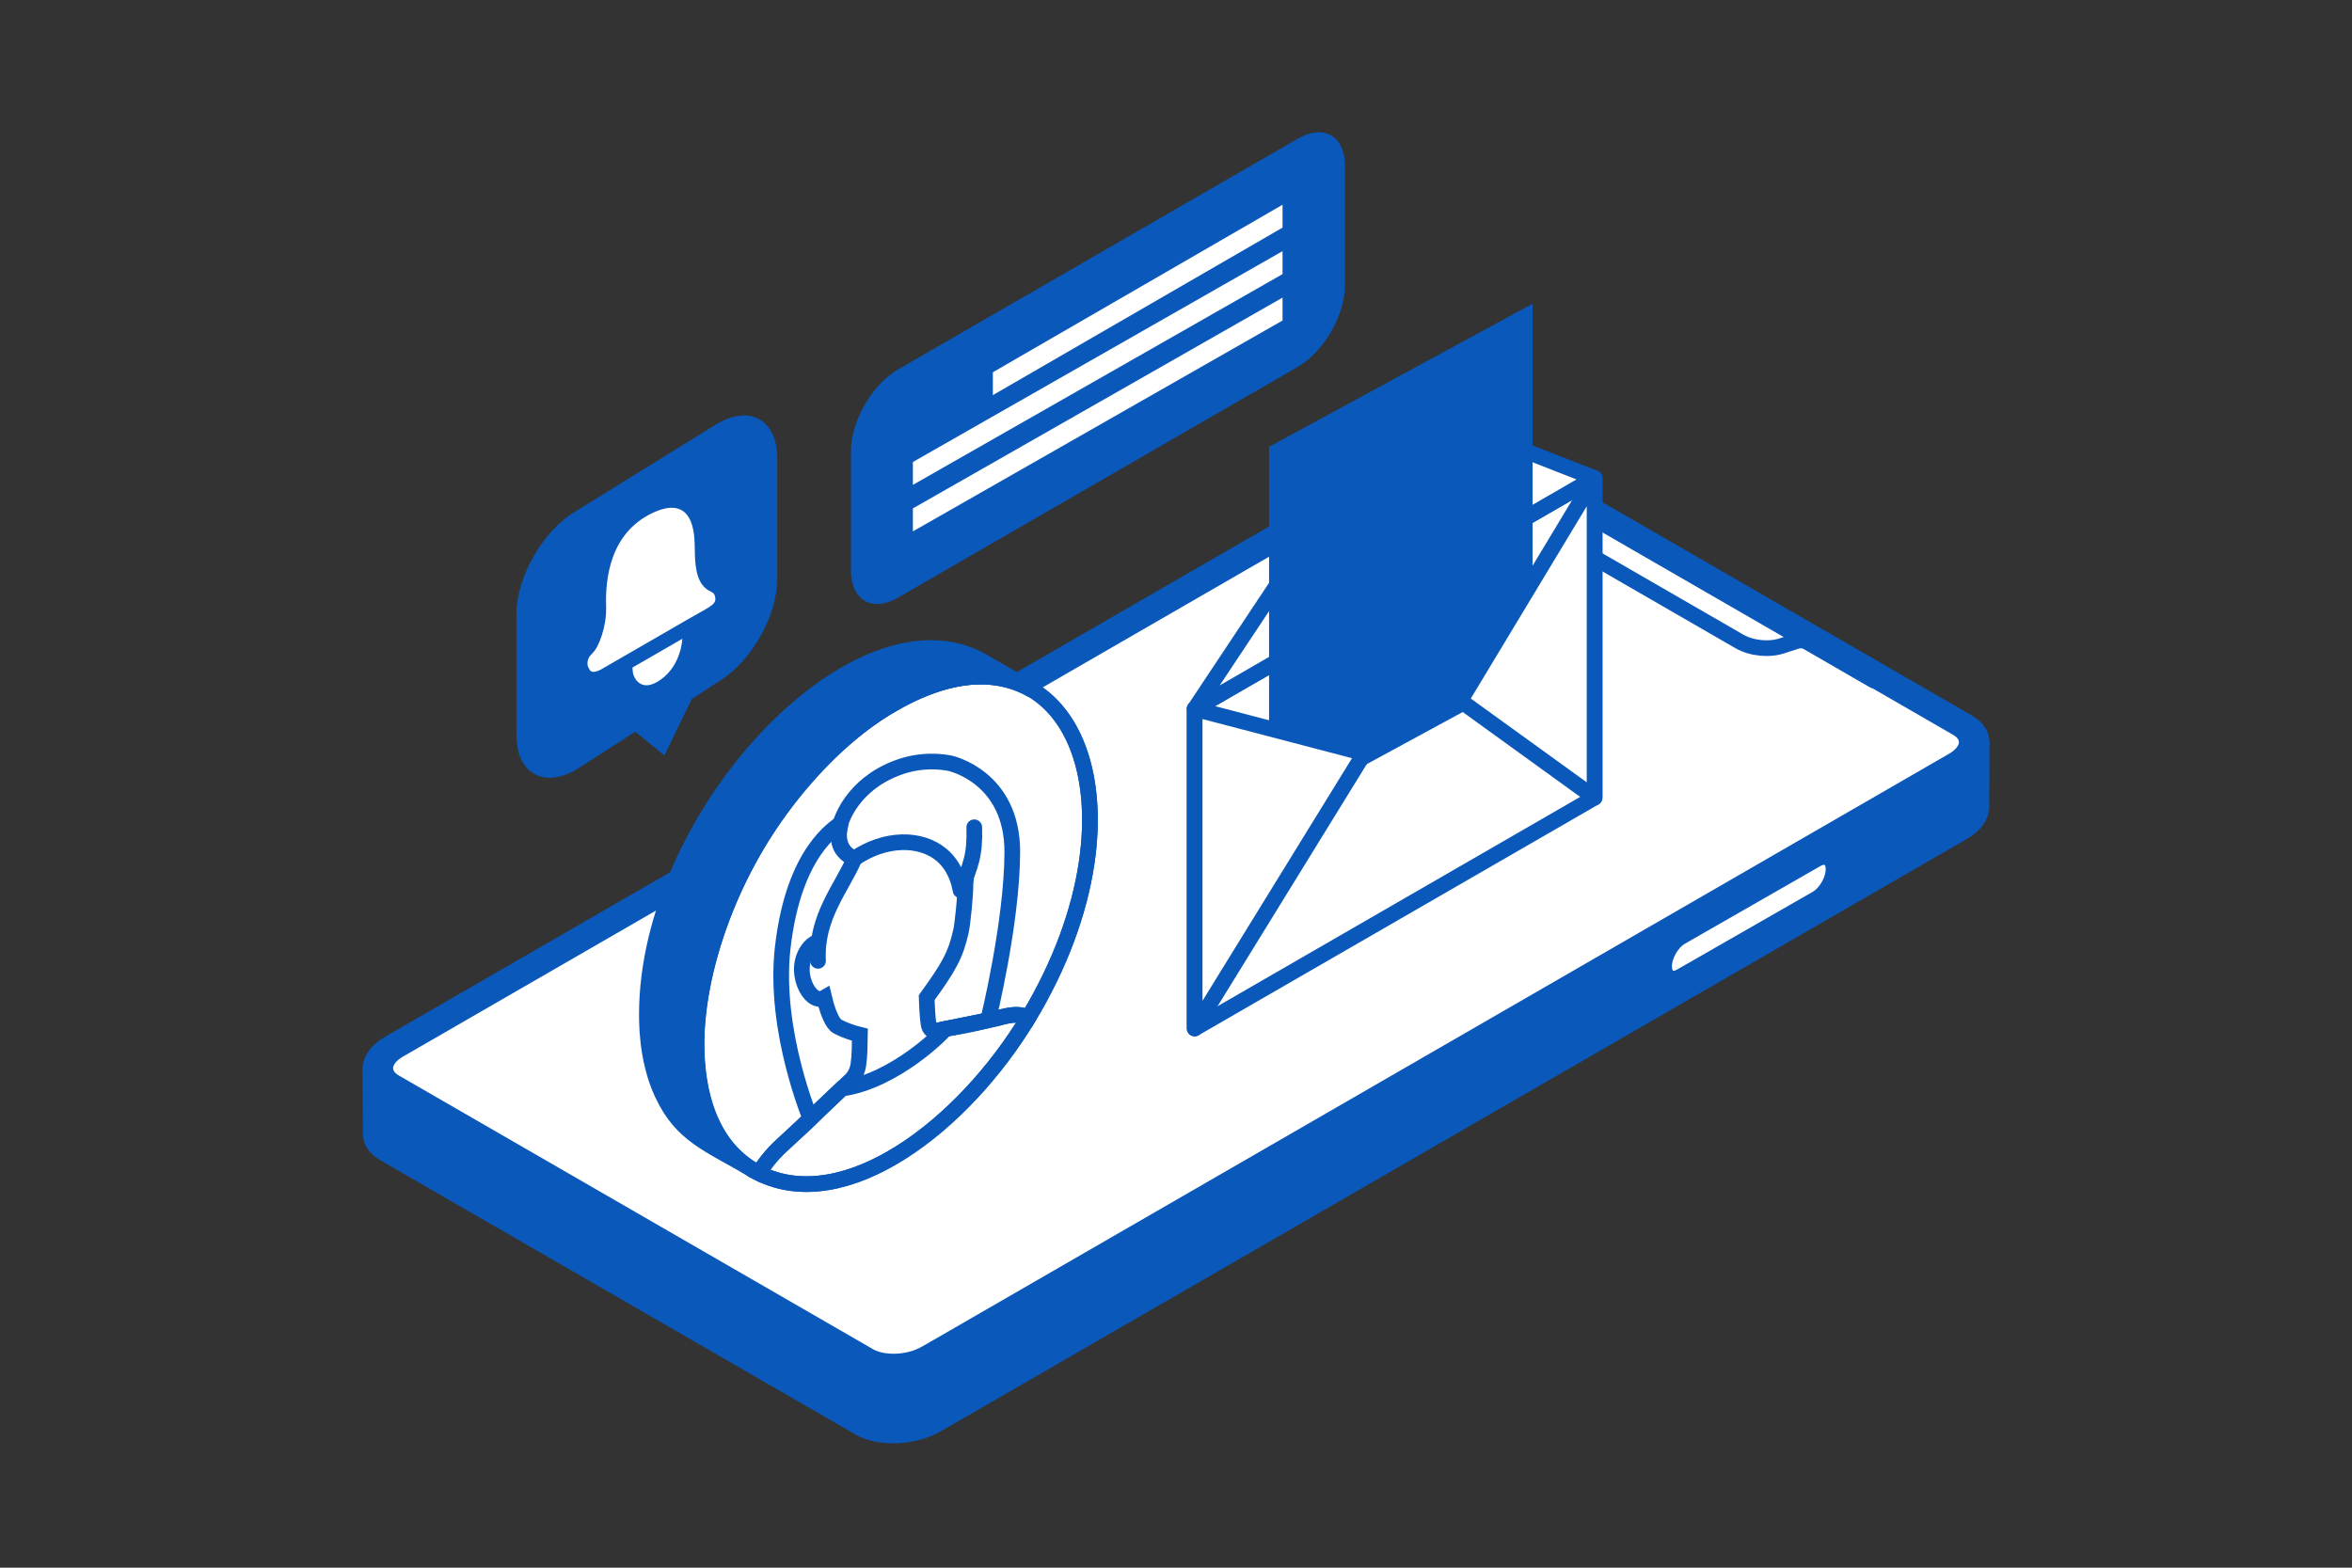 <?xml version="1.0" encoding="utf-8"?>
<svg xmlns="http://www.w3.org/2000/svg" id="Capa_18" data-name="Capa 18" viewBox="0 0 300 200">
  <rect x="0" y="0" width="300" height="200" fill="#333333" stroke="none"/>
  <defs>
    <style>
      .cls-1, .cls-2, .cls-3, .cls-4, .cls-5, .cls-6, .cls-7, .cls-8, .cls-9 {
        stroke: #0958ba;
        stroke-width: 2px;
      }

      .cls-1, .cls-3, .cls-7, .cls-8 {
        stroke-miterlimit: 10;
      }

      .cls-1, .cls-5, .cls-10 {
        fill: #fff;
      }

      .cls-2, .cls-3, .cls-11 {
        fill: #0958ba;
      }

      .cls-2, .cls-4, .cls-5, .cls-6, .cls-7 {
        stroke-linecap: round;
      }

      .cls-2, .cls-4, .cls-5, .cls-6, .cls-9 {
        stroke-linejoin: round;
      }

      .cls-4 {
        fill: #f5f5f2;
      }

      .cls-6, .cls-7, .cls-8, .cls-9 {
        fill: none;
      }

      .cls-12 {
        isolation: isolate;
      }

      .cls-11, .cls-10 {
        stroke-width: 0px;
      }
    </style>
  </defs>
  <g>
    <path class="cls-2" d="m190.38,65.47c-2.53-1.46-6.95-1.28-9.86.41l-125.81,72.64v-2.48l-7.46.42.04,8.23c.02.91.55,1.78,1.68,2.44l60.66,35.02c2.53,1.46,6.95,1.28,9.86-.41l130.85-75.55c1.59-.92,2.38-2.09,2.39-3.21l.03-8.14-5.6-.8v4.21"/>
    <g class="cls-12">
      <path class="cls-5" d="m212.26,123.28c0,1.39.97,1.96,2.17,1.27l17.27-9.9c1.19-.68,2.17-2.37,2.17-3.76s-.98-1.95-2.17-1.27l-17.27,9.9c-1.2.69-2.17,2.37-2.17,3.76Z"/>
    </g>
    <path class="cls-4" d="m48.96,138.8l60.66,35.02c2.53,1.46,6.95,1.28,9.86-.41l130.85-75.55c2.92-1.69,3.24-4.24.71-5.7l-60.66-35.02c-2.53-1.46-6.95-1.28-9.86.41L49.67,133.1c-2.92,1.69-3.24,4.24-.71,5.7Z"/>
    <path class="cls-5" d="m118.04,172.7l131.06-75.67c2.13-1.23,2.36-3.09.52-4.15l-60.47-34.91c-1.84-1.06-5.06-.93-7.19.3L50.9,133.93c-2.13,1.23-2.36,3.09-.52,4.15l60.47,34.91c1.84,1.06,5.06.93,7.19-.3Z"/>
    <path class="cls-6" d="m239,86.81l-8.5-4.91c-.35-.2-.9-.25-1.34-.11l-1.75.56c-1.64.6-3.97.39-5.55-.52l-20.75-11.98c-1.58-.91-1.96-2.27-.9-3.2l.96-1.01c.24-.25.16-.57-.19-.77l-8.51-4.91"/>
  </g>
  <g>
    <polygon class="cls-5" points="203.39 60.99 203.39 101.76 152.38 131.21 152.38 90.44 203.39 60.99"/>
    <polygon class="cls-5" points="203.39 60.99 178.43 51.24 152.38 90.44 203.39 60.99"/>
    <polygon class="cls-11" points="195.48 86 195.48 38.75 161.87 57 161.87 104.25 195.48 86"/>
    <g>
      <polygon class="cls-5" points="203.39 101.76 186.27 89.39 203.39 60.99 203.39 101.76"/>
      <polygon class="cls-5" points="152.38 90.44 152.38 131.21 174.01 96.1 152.38 90.44"/>
    </g>
  </g>
  <g>
    <path class="cls-11" d="m165.54,46.8c3.31-1.91,6.01-6.6,6.01-10.42v-15.22c0-3.82-2.71-5.38-6.01-3.47l-50.99,29.44c-3.31,1.91-6.01,6.6-6.01,10.42v15.22c0,3.82,2.71,5.38,6.01,3.47l50.99-29.44Z"/>
    <g>
      <polygon class="cls-10" points="163.59 29.04 163.59 26.12 126.64 47.49 126.64 50.41 163.59 29.04"/>
      <polygon class="cls-10" points="163.59 34.97 163.59 32.04 116.44 58.94 116.44 61.86 163.59 34.97"/>
      <polygon class="cls-10" points="163.59 40.89 163.59 37.97 116.44 64.86 116.44 67.79 163.59 40.89"/>
    </g>
  </g>
  <g>
    <path class="cls-1" d="m113.84,89.83c-22.68,13.1-33.54,51.46-17.12,59.8l.06.03c10.99,5.51,26.08-6.03,34.39-19.84,16.34-27.13,5.53-53.18-17.33-39.98Z"/>
    <g class="cls-12">
      <path class="cls-3" d="m84.51,139.63s0,0,0,0c-2.2-4.67-1.96-9.88-2-10.09h0c-.07-25.69,27.14-54.28,42.91-45.12l6.3,3.66c-15.87-9.22-42.98,19.55-42.91,45.12.15,1.03-.39,11.62,7.39,16.14l-.1-.06s.02.02.04.02c-5.76-3.35-9.19-4.48-11.62-9.67"/>
      <path class="cls-7" d="m103.87,120.36c-.19.11-.38.27-.56.47-2.45,2.77-.02,7.53,1.82,6.46.08.34.16.64.23.89.28.91.78,2.42,1.49,2.79.89.46,1.88.81,2.83,1.04-.03,1.53-.02,2.64-.2,3.86-.11.7-.44,1.47-1.05,2.01-.06.06-9.3,8.84-8.5,8.04-1.95,1.75-2.65,3.09-3.2,3.72-16.42-8.34-5.57-46.7,17.12-59.8,22.86-13.2,33.67,12.85,17.33,39.98-2.06-1.01-3.83.41-10.61,1.45l-1.06.22c-.61.16-.96-.21-1.06-.79-.14-.8-.21-2.14-.25-3.43,2.81-3.87,3.7-5.43,4.37-8.47.23-1.03.59-4.73.57-5.98l.08-.93"/>
      <path class="cls-8" d="m103.46,142.92s-4.82-11.35-3.63-21.97c1.42-12.55,6.91-15.41,7.4-15.91"/>
      <path class="cls-8" d="m131.17,129.81c-1.63-.8-3.42,0-4.11.14l-6.49,1.31c-.2.36-6.36,6.65-13.2,7.62l-2.75,2.62c-3.77,3.87-5.84,4.91-7.84,8.16,10.99,5.51,26.08-6.03,34.39-19.84Z"/>
      <path class="cls-6" d="m124.27,105.54c.11,3.5-.44,4.85-1.75,8.04-.18-1.03-.7-3.04-2.39-4.49-2.7-2.29-7.29-2.23-11.15.44h0s-2.72-.81-1.75-4.5"/>
      <path class="cls-7" d="m107.23,105.04c-.59,2.27-.2,3.6,1.75,4.5-1.6,3.74-4.94,7.44-4.64,13.04"/>
      <path class="cls-9" d="m119.51,131.48l6.52-1.32s3.05-12.35,3.09-21.41c.04-9.69-7.96-11.38-7.96-11.38-.88-.16-3.57-.62-6.8.62-5.61,2.15-7.04,6.61-7.13,7.05"/>
    </g>
  </g>
  <g>
    <path class="cls-11" d="m73.5,65.18l18.01-11.14c4.2-2.42,7.63-.44,7.63,4.41v15.37c0,4.85-3.44,10.79-7.63,13.22l-3.29,2.16-3.47,7.17-3.72-3.02-7.53,4.84c-4.2,2.42-7.63.44-7.63-4.41v-15.37c0-4.85,3.43-10.8,7.63-13.22Z"/>
    <g>
      <path class="cls-10" d="m75.02,85.11s-.4-.9.5-1.72,1.85-3.56,1.79-5.83c-.06-2.27-.16-9,5.6-11.96,5.76-2.96,5.66,2.93,5.7,4.07s-.06,3.55.96,4.92c.75,1,1.41.79,1.58,1.34.38,1.17-.31,1.29-3.24,2.98l-10.96,6.33s-1.36.9-1.74.21c-.15-.27-.18-.34-.18-.34Z"/>
      <path class="cls-10" d="m80.68,85.16l6.35-3.67s-.09,3.22-2.64,5.13c-2.68,2.01-3.59-.31-3.65-.74s-.07-.72-.07-.72Z"/>
    </g>
  </g>
</svg>